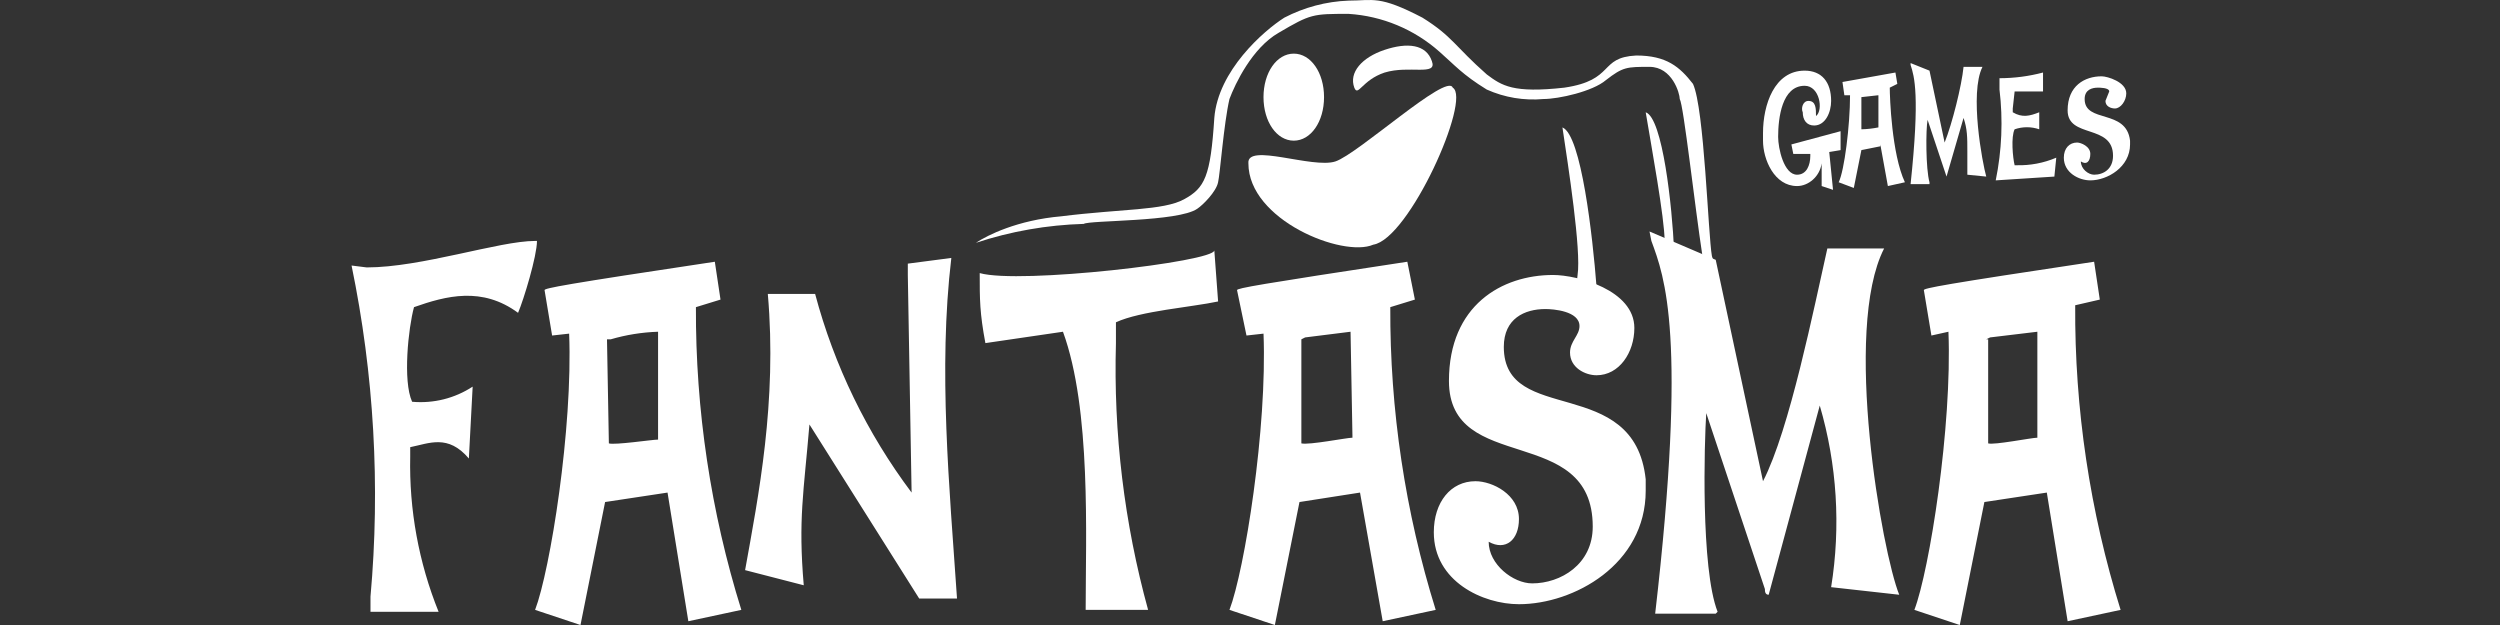 <svg width="128" height="32" viewBox="0 0 128 32" fill="none" xmlns="http://www.w3.org/2000/svg">
<rect x="0" y="0" width="128" height="32" fill="#333333" stroke="none"/>
<g clip-path="url(#clip0_3349_39492)">
<path d="M18 13.595C19.151 19.168 19.477 24.88 18.969 30.548V31.323H22.456C21.438 28.801 20.944 26.098 21.003 23.379V22.895C21.972 22.701 22.941 22.217 24.006 23.476L24.2 19.795C23.284 20.396 22.191 20.669 21.1 20.57C20.616 19.504 20.906 16.792 21.197 15.726C22.844 15.145 24.684 14.661 26.525 16.017C26.815 15.339 27.493 13.111 27.493 12.336H27.397C25.556 12.336 21.584 13.692 18.775 13.692L18 13.595ZM34.178 25.22L35.243 31.807L37.956 31.226C36.392 26.209 35.608 20.981 35.631 15.726L36.89 15.339L36.599 13.401C28.85 14.564 27.881 14.757 27.881 14.854L28.268 17.179L29.14 17.082C29.334 21.926 28.172 29.191 27.397 31.226L29.721 32.001L30.981 25.704L34.178 25.22ZM31.078 17.373H31.271C32.059 17.142 32.873 17.012 33.693 16.985V22.507C33.403 22.507 31.465 22.798 31.174 22.701L31.078 17.373ZM41.152 29.966C40.862 26.576 41.152 25.22 41.443 21.732L47.062 30.644H48.999C48.611 24.929 48.03 18.923 48.708 13.207L46.48 13.498V14.079L46.674 25.22C44.39 22.177 42.712 18.724 41.734 15.048H39.312C39.796 20.57 38.827 25.413 38.149 29.191L41.152 29.966ZM54.424 16.985C55.877 20.957 55.586 27.448 55.586 31.226H58.783C57.56 26.779 57.005 22.176 57.136 17.567V16.501C58.396 15.92 61.011 15.726 62.367 15.435L62.173 12.82C62.173 13.401 52.196 14.564 50.161 13.982C50.161 15.339 50.161 16.017 50.452 17.567L54.424 16.985ZM69.633 25.22L70.795 31.807L73.508 31.226C71.944 26.209 71.16 20.981 71.183 15.726L72.442 15.339L72.055 13.401C64.402 14.564 63.336 14.757 63.336 14.854L63.82 17.179L64.692 17.082C64.886 21.926 63.724 29.191 62.949 31.226L65.273 32.001L66.533 25.704L69.633 25.22ZM66.63 17.373L66.823 17.276L69.148 16.985L69.245 22.313V22.41C68.955 22.41 67.017 22.798 66.63 22.701V17.373ZM73.411 27.254C73.411 29.773 75.929 30.935 77.77 30.935C80.579 30.935 84.26 28.901 84.26 25.123V24.541C83.679 19.117 76.995 21.829 76.995 17.761C76.995 16.307 78.061 15.823 79.126 15.823C79.514 15.823 80.87 15.92 80.87 16.695C80.87 17.179 80.385 17.47 80.385 18.051C80.385 18.826 81.16 19.213 81.742 19.213C82.904 19.213 83.679 18.051 83.679 16.792C83.679 14.854 80.773 14.079 79.514 14.079C76.898 14.079 74.186 15.629 74.186 19.504C74.186 24.348 81.548 21.635 81.548 26.963C81.548 28.901 79.901 29.869 78.448 29.869C77.479 29.869 76.22 28.901 76.22 27.738C77.092 28.223 77.77 27.641 77.77 26.576C77.77 25.317 76.414 24.638 75.542 24.638C74.283 24.638 73.411 25.704 73.411 27.254ZM87.941 31.323C87.07 29.095 87.263 22.604 87.36 21.151L90.363 30.16C90.363 30.257 90.363 30.451 90.557 30.451L93.172 20.764C94.056 23.782 94.255 26.959 93.754 30.063L97.241 30.451C96.369 28.32 94.335 16.889 96.466 12.723H93.56C92.882 15.726 91.623 22.023 90.266 24.638L87.845 13.304L84.454 11.851L84.551 12.336C85.229 14.176 86.392 17.179 84.745 31.419H87.845L87.941 31.323ZM104.797 25.22L105.863 31.807L108.575 31.226C107.002 26.178 106.217 20.917 106.25 15.629L107.51 15.339L107.219 13.401C99.469 14.564 98.501 14.757 98.501 14.854L98.888 17.179L99.76 16.985C99.954 21.829 98.791 29.191 98.016 31.226L100.341 32.001L101.6 25.704L104.797 25.22ZM101.697 17.373L101.891 17.276L104.313 16.985V22.41C104.022 22.41 102.085 22.798 101.794 22.701V17.373H101.697ZM90.266 7.201C90.266 8.17 90.848 9.526 92.01 9.526C92.591 9.526 93.172 9.042 93.269 8.364V9.526L93.851 9.72L93.657 7.783L94.238 7.686V6.717L91.719 7.395L91.816 7.88H92.688V7.976C92.688 8.461 92.495 8.945 92.01 8.945C91.332 8.945 91.041 7.589 91.041 7.008C91.041 6.039 91.235 4.392 92.398 4.392C93.173 4.392 93.366 5.651 92.979 5.942C92.979 5.555 92.979 5.167 92.591 5.167C92.301 5.167 92.204 5.555 92.301 5.748C92.301 6.136 92.495 6.426 92.882 6.426C93.463 6.426 93.754 5.748 93.754 5.167C93.754 4.198 93.269 3.617 92.398 3.617C90.848 3.617 90.266 5.361 90.266 6.814V7.201Z" fill="white"/>
<path d="M96.272 7.395L96.659 9.526L97.531 9.332C96.853 7.879 96.756 4.973 96.756 4.488L97.143 4.295L97.046 3.713L94.334 4.198L94.431 4.876H94.722C94.722 6.426 94.431 8.751 94.14 9.332L94.915 9.623L95.303 7.685L96.272 7.491V7.395ZM95.303 4.973L96.175 4.876V6.523C95.888 6.581 95.596 6.614 95.303 6.62V4.973ZM98.79 9.332C98.597 8.654 98.597 6.62 98.693 6.135L99.662 9.041L100.534 6.038C100.728 6.62 100.728 7.007 100.728 7.782V8.945L101.696 9.041C101.503 8.363 100.824 4.779 101.503 3.423H100.534C100.437 4.392 99.953 6.329 99.565 7.298L98.79 3.617L97.822 3.229V3.326C98.015 3.907 98.306 4.876 97.822 9.429H98.79V9.332ZM102.181 9.235L105.184 9.041L105.281 8.073C104.638 8.347 103.944 8.479 103.246 8.46H103.149C103.053 8.073 102.956 7.007 103.149 6.62C103.558 6.479 104.001 6.479 104.409 6.62V5.748C103.924 5.941 103.537 6.038 103.053 5.748V5.554L103.149 4.682H104.603V3.713C103.876 3.906 103.127 4.004 102.374 4.004V4.585C102.56 6.136 102.495 7.706 102.181 9.235ZM105.668 8.073C105.668 8.848 106.443 9.235 107.024 9.235C107.896 9.235 109.059 8.557 109.059 7.395V7.201C108.865 5.554 106.734 6.329 106.734 5.07C106.734 4.585 107.121 4.488 107.412 4.488C107.509 4.488 107.993 4.488 107.993 4.682L107.799 5.166C107.799 5.457 108.09 5.554 108.284 5.554C108.574 5.554 108.865 5.167 108.865 4.779C108.865 4.198 107.896 3.907 107.606 3.907C106.734 3.907 105.862 4.392 105.862 5.651C105.862 7.104 108.187 6.329 108.187 7.976C108.187 8.654 107.702 8.945 107.218 8.945C106.927 8.945 106.54 8.654 106.54 8.266C106.831 8.46 107.024 8.266 107.024 7.879C107.024 7.491 106.54 7.298 106.346 7.298C105.959 7.298 105.668 7.588 105.668 8.073ZM49.967 12.432C50.548 12.044 52.098 11.269 54.326 11.076C57.426 10.688 59.557 10.785 60.623 10.204C61.688 9.623 61.979 9.041 62.173 6.038C62.366 3.617 64.691 1.582 65.757 0.904C66.777 0.373 67.901 0.075 69.05 0.032C70.31 0.032 70.6 -0.258 72.829 0.904C74.379 1.873 74.475 2.357 76.122 3.81C76.897 4.392 77.478 4.779 80.094 4.488C82.71 4.101 81.838 2.938 83.775 2.842C85.325 2.842 86.003 3.423 86.681 4.295C87.263 5.554 87.456 12.044 87.65 13.11C88.037 14.273 87.456 13.594 87.166 13.11C86.778 10.591 86.197 5.36 86.003 5.07C86.003 4.779 85.616 3.423 84.453 3.423C83.291 3.423 83.097 3.423 82.225 4.101C81.547 4.682 79.803 5.07 79.028 5.07C78.034 5.16 77.033 4.994 76.122 4.585C74.863 3.81 74.475 3.326 73.7 2.648C72.409 1.502 70.773 0.82 69.05 0.71C67.21 0.71 67.113 0.71 65.466 1.679C64.11 2.454 63.238 4.295 62.948 5.07C62.657 6.329 62.463 8.945 62.366 9.332C62.27 9.816 61.591 10.495 61.301 10.688C60.332 11.366 55.779 11.269 55.488 11.463C53.611 11.517 51.751 11.843 49.967 12.432Z" fill="white"/>
<path d="M80.772 14.08C80.966 12.821 80.288 8.462 79.997 6.524C80.966 6.912 81.547 12.143 81.741 14.662C81.353 15.049 80.579 15.437 80.772 14.08ZM85.228 12.337C85.228 11.174 84.55 7.493 84.26 5.749C85.131 6.04 85.616 10.593 85.713 12.821C85.519 13.112 85.228 13.499 85.228 12.337ZM67.791 4.974C67.791 6.234 67.113 7.202 66.242 7.202C65.37 7.202 64.691 6.234 64.691 4.974C64.691 3.715 65.37 2.746 66.242 2.746C67.113 2.746 67.791 3.715 67.791 4.974ZM70.891 3.715C69.729 4.102 69.535 4.974 69.341 4.49C69.051 3.715 69.729 2.94 70.891 2.553C72.054 2.165 73.022 2.262 73.313 3.134C73.604 3.909 72.151 3.328 70.891 3.715Z" fill="white"/>
<path d="M63.918 8.361C63.821 7.296 67.212 8.652 68.374 8.265C69.537 7.877 74.09 3.712 74.38 4.487C75.349 5.068 72.152 12.236 70.312 12.527C68.762 13.205 63.918 11.268 63.918 8.361Z" fill="white"/>
</g>
<defs>
<clipPath id="clip0_3349_39492">
<rect width="128" height="32" fill="white"/>
</clipPath>
</defs>
</svg>
